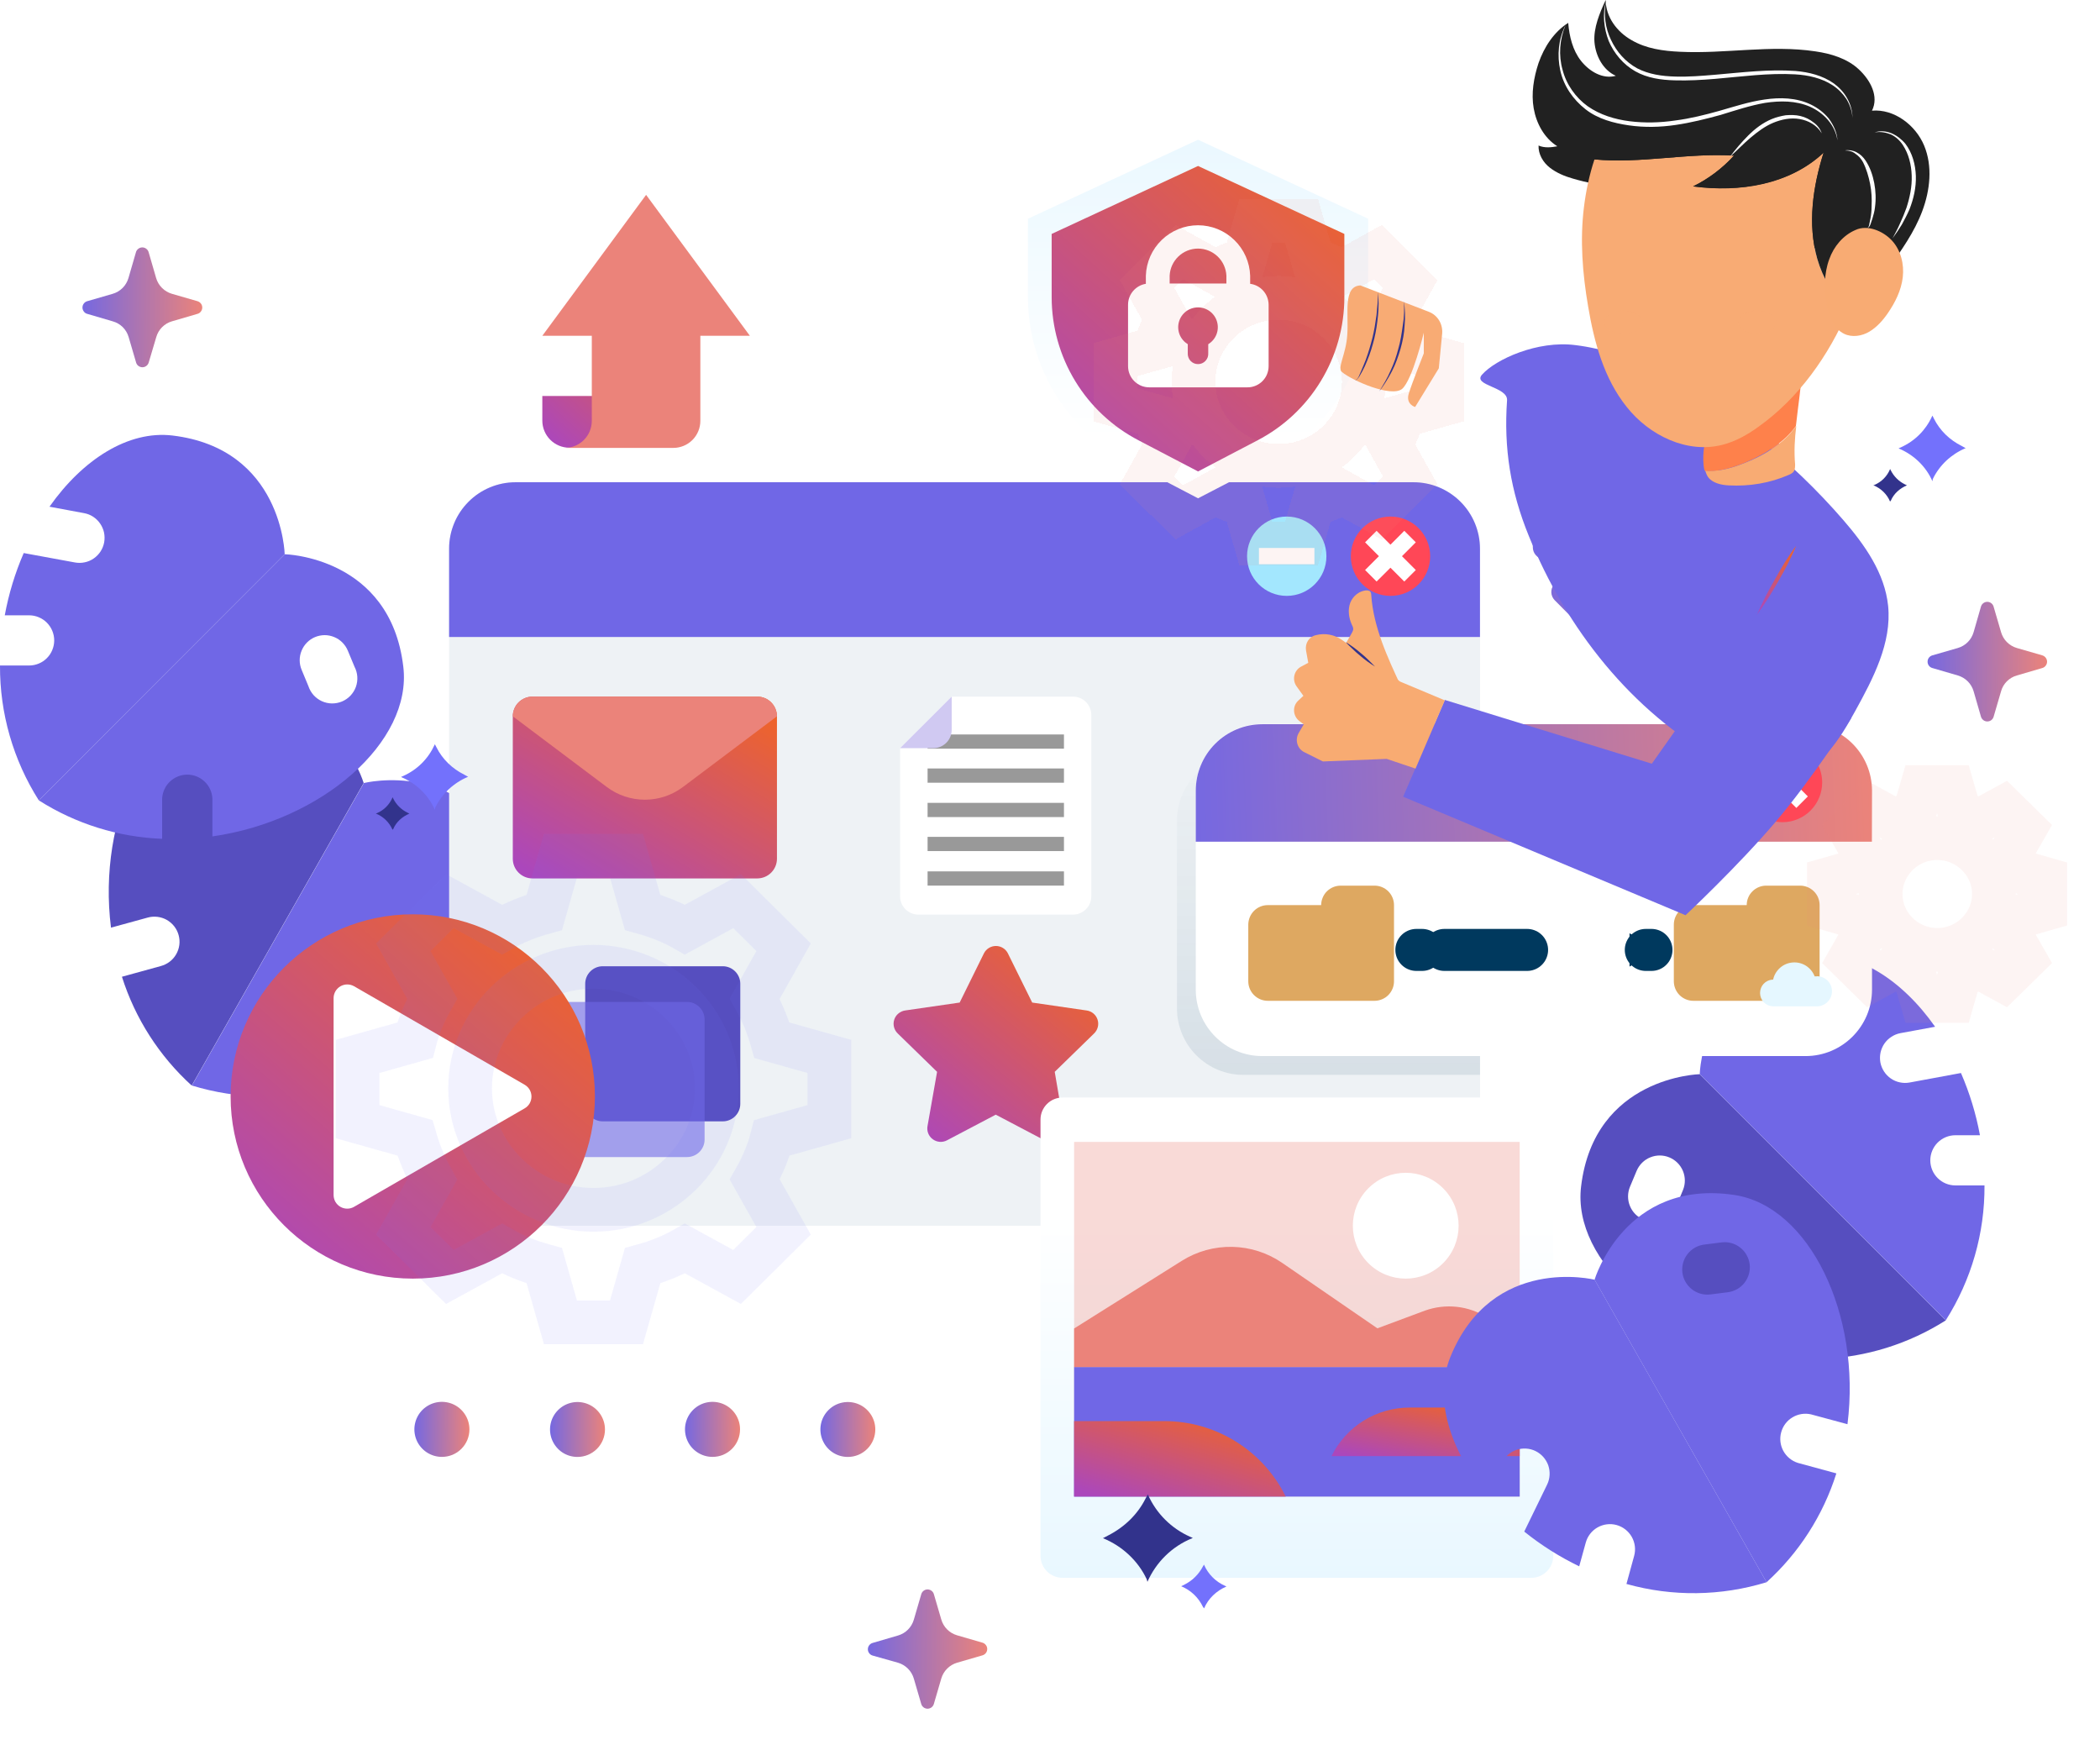 <svg width="48" height="40" viewBox="0 0 48 40" fill="none" xmlns="http://www.w3.org/2000/svg">
<path d="M41.654 31.056C42.656 31.016 43.629 30.712 44.475 30.175L38.85 24.549C38.85 24.549 36.44 24.602 36.139 27.116C35.933 28.837 38.007 30.641 40.508 30.997V30.133C40.508 30.057 40.523 29.983 40.552 29.913C40.581 29.844 40.623 29.78 40.676 29.727C40.73 29.674 40.793 29.632 40.862 29.603C40.932 29.574 41.006 29.559 41.082 29.559C41.157 29.559 41.232 29.574 41.301 29.603C41.371 29.632 41.434 29.674 41.487 29.727C41.541 29.78 41.583 29.844 41.611 29.913C41.64 29.983 41.655 30.057 41.655 30.133L41.654 31.056ZM38.469 27.194L38.316 27.564C38.287 27.633 38.245 27.697 38.192 27.75C38.138 27.803 38.075 27.845 38.005 27.874C37.864 27.932 37.706 27.932 37.566 27.873C37.425 27.815 37.314 27.703 37.256 27.562C37.198 27.422 37.198 27.264 37.256 27.123L37.411 26.753C37.471 26.615 37.582 26.505 37.722 26.449C37.862 26.392 38.018 26.393 38.157 26.451C38.297 26.509 38.407 26.619 38.466 26.758C38.524 26.897 38.526 27.054 38.469 27.194Z" fill="#564EBF"/>
<path d="M41.418 21.838C42.431 21.718 43.472 22.387 44.231 23.465L43.439 23.611C43.365 23.625 43.295 23.653 43.232 23.695C43.168 23.736 43.114 23.789 43.071 23.851C43.029 23.913 42.999 23.983 42.983 24.057C42.968 24.13 42.967 24.206 42.98 24.28C42.994 24.354 43.023 24.425 43.064 24.488C43.105 24.551 43.158 24.606 43.22 24.648C43.282 24.691 43.352 24.721 43.426 24.736C43.499 24.752 43.575 24.753 43.65 24.739L44.822 24.522C45.02 24.978 45.166 25.455 45.256 25.944H44.695C44.543 25.944 44.397 26.005 44.289 26.112C44.182 26.22 44.121 26.366 44.121 26.518C44.121 26.67 44.182 26.816 44.289 26.923C44.397 27.031 44.543 27.091 44.695 27.091H45.36C45.367 28.182 45.06 29.252 44.475 30.173L38.851 24.549C38.851 24.549 38.906 22.142 41.418 21.838Z" fill="#7067E6"/>
<path d="M2.787 22.322C3.09 23.277 3.64 24.135 4.382 24.809L8.313 17.895C8.313 17.895 7.63 15.587 5.124 15.961C3.411 16.217 2.219 18.694 2.537 21.2L3.372 20.971C3.445 20.95 3.521 20.944 3.597 20.953C3.672 20.962 3.745 20.985 3.811 21.022C3.877 21.06 3.936 21.11 3.982 21.169C4.029 21.229 4.063 21.298 4.083 21.371C4.103 21.445 4.109 21.521 4.099 21.596C4.089 21.672 4.064 21.744 4.026 21.81C3.988 21.876 3.938 21.933 3.877 21.979C3.817 22.025 3.747 22.058 3.674 22.078L2.787 22.322ZM5.668 18.229L5.271 18.179C5.196 18.169 5.124 18.144 5.059 18.106C4.994 18.069 4.937 18.018 4.891 17.959C4.799 17.838 4.758 17.685 4.778 17.534C4.798 17.383 4.877 17.247 4.998 17.154C5.119 17.062 5.272 17.021 5.423 17.041L5.82 17.091C5.896 17.099 5.969 17.123 6.036 17.159C6.103 17.196 6.162 17.246 6.21 17.306C6.257 17.366 6.292 17.434 6.312 17.508C6.333 17.582 6.338 17.659 6.329 17.734C6.319 17.81 6.294 17.883 6.256 17.949C6.218 18.015 6.167 18.073 6.106 18.119C6.045 18.165 5.975 18.199 5.901 18.218C5.827 18.236 5.75 18.24 5.675 18.229H5.668Z" fill="#564EBF"/>
<path d="M11.614 19.656C11.999 20.605 11.627 21.781 10.786 22.798L10.439 22.074C10.372 21.937 10.254 21.832 10.11 21.783C9.966 21.733 9.809 21.742 9.672 21.809C9.535 21.876 9.43 21.994 9.381 22.137C9.331 22.281 9.34 22.439 9.407 22.576L9.928 23.649C9.54 23.961 9.118 24.228 8.67 24.444L8.522 23.901C8.481 23.755 8.385 23.63 8.252 23.555C8.12 23.48 7.964 23.46 7.817 23.5C7.67 23.541 7.545 23.637 7.47 23.77C7.395 23.902 7.375 24.058 7.416 24.205L7.592 24.848C6.541 25.142 5.429 25.128 4.386 24.808L8.317 17.895C8.317 17.895 10.658 17.31 11.614 19.656Z" fill="#7067E6"/>
<path d="M32.31 11.021H11.784C10.945 11.021 10.265 11.702 10.265 12.541V26.493C10.265 27.332 10.945 28.013 11.784 28.013H32.31C33.149 28.013 33.83 27.332 33.83 26.493V12.541C33.83 11.702 33.149 11.021 32.31 11.021Z" fill="#EEF2F5"/>
<path d="M33.828 12.541C33.828 12.138 33.668 11.752 33.383 11.467C33.098 11.182 32.712 11.021 32.308 11.021H11.783C11.583 11.021 11.386 11.061 11.202 11.137C11.017 11.214 10.85 11.325 10.709 11.467C10.568 11.608 10.456 11.775 10.38 11.96C10.304 12.144 10.264 12.342 10.265 12.541V14.557H33.828V12.541Z" fill="#7067E6"/>
<path d="M29.411 13.618C29.912 13.618 30.318 13.213 30.318 12.712C30.318 12.211 29.912 11.805 29.411 11.805C28.91 11.805 28.504 12.211 28.504 12.712C28.504 13.213 28.91 13.618 29.411 13.618Z" fill="#A3E7FE"/>
<path d="M30.044 12.523H28.776V12.895H30.044V12.523Z" fill="white"/>
<path d="M31.783 13.618C32.284 13.618 32.69 13.213 32.69 12.712C32.69 12.211 32.284 11.805 31.783 11.805C31.282 11.805 30.876 12.211 30.876 12.712C30.876 13.213 31.282 13.618 31.783 13.618Z" fill="#FF4757"/>
<path d="M32.361 12.394L32.098 12.131L31.782 12.448L31.465 12.131L31.202 12.394L31.518 12.711L31.202 13.027L31.465 13.29L31.782 12.974L32.098 13.29L32.361 13.027L32.045 12.711L32.361 12.394Z" fill="white"/>
<path opacity="0.2" d="M33.828 17.236H28.422C28.019 17.236 27.632 17.396 27.347 17.681C27.062 17.966 26.902 18.353 26.902 18.756V23.045C26.902 23.448 27.062 23.835 27.347 24.12C27.632 24.405 28.019 24.565 28.422 24.565H33.828V17.236Z" fill="url(#paint0_linear_10675_45748)"/>
<path d="M17.309 15.92H12.171C11.922 15.92 11.721 16.121 11.721 16.37V19.625C11.721 19.873 11.922 20.075 12.171 20.075H17.309C17.557 20.075 17.759 19.873 17.759 19.625V16.37C17.759 16.121 17.557 15.92 17.309 15.92Z" fill="url(#paint1_linear_10675_45748)"/>
<path d="M17.31 15.92H12.171C12.051 15.92 11.937 15.967 11.852 16.052C11.768 16.136 11.721 16.251 11.721 16.37L13.869 17.985C14.12 18.174 14.426 18.276 14.74 18.276C15.055 18.276 15.36 18.174 15.611 17.985L17.759 16.37C17.759 16.251 17.711 16.137 17.627 16.052C17.543 15.968 17.429 15.92 17.31 15.92Z" fill="#EB837A"/>
<path d="M21.753 15.92L20.573 17.098V20.483C20.573 20.594 20.617 20.701 20.696 20.779C20.774 20.858 20.881 20.902 20.992 20.902H24.528C24.582 20.902 24.637 20.891 24.687 20.869C24.738 20.848 24.784 20.817 24.822 20.779C24.861 20.74 24.892 20.694 24.913 20.643C24.933 20.592 24.944 20.538 24.944 20.483V16.339C24.944 16.284 24.933 16.229 24.912 16.179C24.892 16.128 24.861 16.082 24.822 16.043C24.783 16.004 24.737 15.973 24.686 15.952C24.636 15.931 24.581 15.92 24.526 15.92H21.753Z" fill="white"/>
<path d="M24.319 16.785H21.202V17.11H24.319V16.785Z" fill="#999999"/>
<path d="M24.319 17.562H21.202V17.888H24.319V17.562Z" fill="#999999"/>
<path d="M24.319 18.348H21.202V18.673H24.319V18.348Z" fill="#999999"/>
<path d="M24.319 19.125H21.202V19.45H24.319V19.125Z" fill="#999999"/>
<path d="M24.319 19.914H21.202V20.239H24.319V19.914Z" fill="#999999"/>
<path d="M21.753 16.679V15.92L20.573 17.098H21.334C21.445 17.098 21.551 17.054 21.63 16.975C21.709 16.897 21.753 16.79 21.753 16.679Z" fill="#D0C9F2"/>
<path d="M16.52 22.082H13.777C13.556 22.082 13.376 22.262 13.376 22.483V25.226C13.376 25.447 13.556 25.627 13.777 25.627H16.52C16.741 25.627 16.921 25.447 16.921 25.226V22.483C16.921 22.262 16.741 22.082 16.52 22.082Z" fill="#564EBF"/>
<path opacity="0.6" d="M15.703 22.898H12.961C12.739 22.898 12.56 23.078 12.56 23.3V26.042C12.56 26.264 12.739 26.443 12.961 26.443H15.703C15.925 26.443 16.105 26.264 16.105 26.042V23.3C16.105 23.078 15.925 22.898 15.703 22.898Z" fill="#7067E6"/>
<path d="M23.035 21.783L23.593 22.912L24.838 23.093C24.895 23.101 24.949 23.125 24.993 23.162C25.037 23.199 25.069 23.247 25.087 23.302C25.105 23.356 25.107 23.415 25.093 23.47C25.079 23.526 25.05 23.577 25.009 23.617L24.108 24.495L24.32 25.737C24.33 25.794 24.324 25.852 24.302 25.905C24.281 25.958 24.245 26.004 24.198 26.037C24.152 26.071 24.097 26.091 24.04 26.095C23.982 26.099 23.925 26.087 23.875 26.06L22.76 25.474L21.646 26.06C21.595 26.087 21.538 26.099 21.481 26.095C21.424 26.091 21.369 26.071 21.322 26.037C21.276 26.004 21.24 25.958 21.218 25.905C21.196 25.852 21.19 25.794 21.2 25.737L21.419 24.495L20.518 23.617C20.477 23.577 20.448 23.526 20.434 23.471C20.42 23.415 20.422 23.357 20.44 23.302C20.457 23.248 20.49 23.199 20.534 23.163C20.578 23.125 20.631 23.102 20.687 23.093L21.935 22.912L22.492 21.783C22.518 21.733 22.557 21.692 22.605 21.663C22.653 21.634 22.708 21.619 22.764 21.619C22.82 21.619 22.874 21.634 22.922 21.663C22.97 21.692 23.009 21.733 23.035 21.783Z" fill="url(#paint2_linear_10675_45748)"/>
<path d="M41.269 16.545H28.852C28.012 16.545 27.332 17.225 27.332 18.065V22.615C27.332 23.455 28.012 24.135 28.852 24.135H41.269C42.108 24.135 42.789 23.455 42.789 22.615V18.065C42.789 17.225 42.108 16.545 41.269 16.545Z" fill="white"/>
<path d="M42.789 18.064C42.787 17.662 42.626 17.277 42.341 16.994C42.057 16.71 41.671 16.551 41.269 16.551H28.852C28.449 16.551 28.062 16.711 27.777 16.996C27.492 17.281 27.332 17.667 27.332 18.07V19.236H42.786L42.789 18.064Z" fill="url(#paint3_linear_10675_45748)"/>
<path d="M41.65 17.884C41.65 17.704 41.597 17.529 41.497 17.38C41.397 17.23 41.256 17.114 41.09 17.046C40.924 16.977 40.742 16.959 40.566 16.994C40.39 17.029 40.228 17.115 40.102 17.242C39.975 17.369 39.888 17.531 39.853 17.706C39.818 17.883 39.836 18.065 39.905 18.23C39.974 18.396 40.09 18.538 40.239 18.637C40.388 18.737 40.563 18.79 40.743 18.79C40.983 18.79 41.214 18.694 41.384 18.524C41.554 18.354 41.649 18.124 41.65 17.884Z" fill="#FF4757"/>
<path d="M41.322 17.568L41.059 17.305L40.743 17.62L40.426 17.305L40.163 17.568L40.48 17.884L40.163 18.201L40.426 18.464L40.743 18.148L41.059 18.464L41.322 18.201L41.006 17.884L41.322 17.568Z" fill="white"/>
<path d="M30.198 20.685H28.978C28.86 20.685 28.747 20.732 28.663 20.816C28.58 20.899 28.533 21.013 28.532 21.131V22.425C28.532 22.544 28.579 22.657 28.663 22.741C28.747 22.825 28.86 22.872 28.978 22.872H31.418C31.477 22.872 31.535 22.86 31.589 22.837C31.643 22.815 31.692 22.782 31.733 22.741C31.774 22.699 31.807 22.65 31.829 22.596C31.852 22.542 31.863 22.484 31.863 22.425V20.685C31.863 20.567 31.816 20.454 31.733 20.37C31.649 20.287 31.536 20.24 31.418 20.24H30.647C30.588 20.24 30.53 20.251 30.476 20.273C30.421 20.295 30.372 20.328 30.33 20.369C30.288 20.41 30.255 20.46 30.233 20.514C30.21 20.568 30.198 20.626 30.198 20.685Z" fill="url(#paint4_linear_10675_45748)"/>
<path d="M39.925 20.685H38.705C38.587 20.685 38.473 20.732 38.389 20.816C38.306 20.899 38.259 21.013 38.259 21.131V22.425C38.259 22.544 38.306 22.657 38.389 22.741C38.473 22.825 38.587 22.872 38.705 22.872H41.145C41.203 22.872 41.261 22.86 41.316 22.838C41.37 22.815 41.419 22.782 41.46 22.741C41.502 22.7 41.535 22.65 41.557 22.596C41.579 22.542 41.591 22.484 41.591 22.425V20.685C41.591 20.626 41.579 20.568 41.557 20.514C41.535 20.46 41.502 20.411 41.46 20.37C41.419 20.329 41.37 20.296 41.316 20.274C41.261 20.251 41.203 20.24 41.145 20.24H40.371C40.312 20.24 40.254 20.251 40.2 20.274C40.146 20.296 40.097 20.329 40.056 20.37C40.014 20.411 39.981 20.46 39.959 20.514C39.936 20.568 39.925 20.626 39.925 20.685Z" fill="url(#paint5_linear_10675_45748)"/>
<path d="M41.534 22.314C41.515 22.312 41.496 22.312 41.478 22.314C41.44 22.214 41.37 22.129 41.28 22.071C41.19 22.014 41.083 21.987 40.976 21.996C40.869 22.004 40.768 22.046 40.688 22.117C40.607 22.188 40.551 22.282 40.529 22.387H40.516C40.438 22.392 40.365 22.427 40.312 22.483C40.259 22.54 40.23 22.615 40.23 22.693C40.23 22.77 40.259 22.845 40.312 22.902C40.365 22.959 40.438 22.993 40.516 22.998H41.529C41.621 22.998 41.708 22.962 41.773 22.897C41.838 22.833 41.874 22.745 41.874 22.654C41.874 22.563 41.838 22.475 41.773 22.41C41.708 22.346 41.621 22.31 41.529 22.31L41.534 22.314Z" fill="#E5F7FF"/>
<path d="M32.374 21.709H32.504" stroke="#00395E" stroke-width="0.96" stroke-miterlimit="10" stroke-linecap="round"/>
<path d="M33.015 21.709H37.362" stroke="#00395E" stroke-width="0.96" stroke-miterlimit="10" stroke-linecap="round" stroke-dasharray="1.89 3.77"/>
<path d="M37.618 21.709H37.748" stroke="#00395E" stroke-width="0.96" stroke-miterlimit="10" stroke-linecap="round"/>
<path d="M37.905 21.709L37.246 21.328V22.09L37.905 21.709Z" fill="#00395E"/>
<path d="M35 25.082H24.288C24.009 25.082 23.783 25.308 23.783 25.586V35.554C23.783 35.833 24.009 36.059 24.288 36.059H35C35.278 36.059 35.504 35.833 35.504 35.554V25.586C35.504 25.308 35.278 25.082 35 25.082Z" fill="url(#paint6_linear_10675_45748)"/>
<path opacity="0.3" d="M34.736 26.096H24.551V34.201H34.736V26.096Z" fill="#EB837A"/>
<path d="M24.551 30.361L27.01 28.816C27.357 28.597 27.76 28.486 28.17 28.495C28.579 28.504 28.977 28.633 29.314 28.866L31.483 30.357L32.576 29.95C32.808 29.868 33.056 29.839 33.301 29.866C33.546 29.893 33.782 29.976 33.99 30.108L34.736 30.573V31.25H24.551V30.361Z" fill="#EB837A"/>
<path d="M32.986 28.867C33.458 28.395 33.458 27.629 32.986 27.157C32.514 26.684 31.748 26.684 31.276 27.157C30.804 27.629 30.804 28.395 31.276 28.867C31.748 29.339 32.514 29.339 32.986 28.867Z" fill="white"/>
<path d="M34.736 31.244H24.551V34.202H34.736V31.244Z" fill="#7067E6"/>
<path d="M29.388 34.201H24.551V32.477H26.611C27.189 32.477 27.755 32.638 28.245 32.943C28.736 33.247 29.132 33.683 29.388 34.201Z" fill="url(#paint7_linear_10675_45748)"/>
<path d="M30.434 33.278H34.735V32.168H32.218C31.846 32.168 31.482 32.272 31.167 32.468C30.852 32.664 30.598 32.945 30.434 33.278Z" fill="url(#paint8_linear_10675_45748)"/>
<path d="M20.965 30.021H8.516C8.187 30.021 7.871 30.152 7.639 30.385C7.406 30.617 7.275 30.933 7.275 31.262V33.904C7.275 34.233 7.406 34.548 7.639 34.781C7.871 35.014 8.187 35.144 8.516 35.144H9.508V36.539L11.986 35.144H20.965C21.294 35.144 21.609 35.014 21.842 34.781C22.074 34.548 22.205 34.233 22.205 33.904V31.262C22.205 30.933 22.074 30.617 21.842 30.385C21.609 30.152 21.294 30.021 20.965 30.021Z" fill="white"/>
<path d="M10.73 32.667C10.73 32.543 10.693 32.421 10.624 32.318C10.555 32.214 10.457 32.133 10.342 32.085C10.227 32.038 10.101 32.025 9.979 32.049C9.857 32.073 9.745 32.133 9.656 32.221C9.568 32.309 9.508 32.421 9.484 32.543C9.459 32.665 9.472 32.791 9.519 32.907C9.567 33.022 9.648 33.12 9.751 33.189C9.855 33.258 9.976 33.295 10.101 33.295C10.183 33.295 10.265 33.279 10.341 33.248C10.418 33.216 10.487 33.17 10.545 33.112C10.604 33.053 10.65 32.984 10.682 32.908C10.713 32.832 10.73 32.75 10.73 32.667Z" fill="url(#paint9_linear_10675_45748)"/>
<path d="M13.828 32.669C13.828 32.544 13.791 32.423 13.722 32.32C13.653 32.217 13.555 32.136 13.44 32.089C13.325 32.041 13.199 32.029 13.078 32.053C12.956 32.077 12.844 32.137 12.756 32.225C12.668 32.313 12.608 32.425 12.584 32.546C12.56 32.668 12.572 32.794 12.62 32.909C12.668 33.023 12.748 33.122 12.851 33.191C12.954 33.26 13.076 33.296 13.2 33.296C13.366 33.296 13.526 33.23 13.644 33.112C13.761 32.995 13.828 32.835 13.828 32.669Z" fill="url(#paint10_linear_10675_45748)"/>
<path d="M16.915 32.667C16.916 32.543 16.879 32.421 16.81 32.318C16.741 32.214 16.643 32.133 16.528 32.085C16.413 32.038 16.287 32.025 16.164 32.049C16.042 32.073 15.93 32.133 15.842 32.221C15.754 32.309 15.694 32.421 15.669 32.543C15.645 32.665 15.657 32.791 15.705 32.907C15.752 33.022 15.833 33.12 15.937 33.189C16.04 33.258 16.162 33.295 16.286 33.295C16.369 33.295 16.451 33.279 16.527 33.248C16.603 33.216 16.672 33.17 16.731 33.112C16.789 33.053 16.836 32.984 16.867 32.908C16.899 32.832 16.915 32.75 16.915 32.667Z" fill="url(#paint11_linear_10675_45748)"/>
<path d="M20.007 32.669C20.007 32.544 19.971 32.423 19.901 32.32C19.832 32.217 19.735 32.136 19.62 32.089C19.505 32.041 19.379 32.029 19.257 32.053C19.135 32.077 19.024 32.137 18.936 32.225C18.848 32.313 18.788 32.425 18.764 32.546C18.74 32.668 18.752 32.794 18.8 32.909C18.847 33.023 18.928 33.122 19.031 33.191C19.134 33.26 19.256 33.296 19.38 33.296C19.546 33.296 19.706 33.23 19.823 33.112C19.941 32.995 20.007 32.835 20.007 32.669Z" fill="url(#paint12_linear_10675_45748)"/>
<path d="M9.435 29.221C11.734 29.221 13.598 27.357 13.598 25.058C13.598 22.758 11.734 20.895 9.435 20.895C7.135 20.895 5.271 22.758 5.271 25.058C5.271 27.357 7.135 29.221 9.435 29.221Z" fill="url(#paint13_linear_10675_45748)"/>
<path d="M11.99 24.789L8.093 22.539C8.045 22.512 7.991 22.498 7.937 22.498C7.882 22.498 7.828 22.513 7.781 22.54C7.734 22.568 7.695 22.607 7.667 22.654C7.64 22.702 7.625 22.755 7.625 22.81V27.309C7.625 27.364 7.639 27.418 7.666 27.466C7.694 27.513 7.733 27.553 7.78 27.58C7.828 27.608 7.882 27.622 7.937 27.622C7.991 27.622 8.045 27.608 8.093 27.58L11.99 25.331C12.038 25.304 12.078 25.265 12.106 25.217C12.133 25.169 12.148 25.115 12.148 25.06C12.148 25.005 12.133 24.951 12.106 24.903C12.078 24.856 12.038 24.816 11.99 24.789Z" fill="white"/>
<path d="M27.384 3.492L23.768 5.172V6.79C23.767 7.517 23.965 8.23 24.341 8.851C24.718 9.473 25.257 9.979 25.901 10.315L27.384 11.08L28.866 10.306C29.51 9.969 30.05 9.463 30.426 8.842C30.802 8.22 31.001 7.507 31 6.781V5.172L27.384 3.492Z" fill="url(#paint14_linear_10675_45748)"/>
<path d="M27.384 11.388L25.775 10.548C25.088 10.19 24.512 9.651 24.11 8.988C23.708 8.326 23.496 7.566 23.496 6.791V4.999L27.384 3.193L31.272 4.999V6.791C31.273 7.567 31.061 8.329 30.659 8.992C30.257 9.656 29.68 10.196 28.992 10.554L27.384 11.388ZM24.038 5.346V6.791C24.038 7.467 24.224 8.13 24.575 8.707C24.926 9.284 25.429 9.754 26.028 10.065L27.384 10.774L28.74 10.065C29.339 9.754 29.842 9.284 30.192 8.706C30.543 8.129 30.728 7.467 30.728 6.791V5.346L27.384 3.793L24.038 5.346Z" fill="url(#paint15_linear_10675_45748)"/>
<path d="M28.575 6.486V6.301C28.565 5.992 28.435 5.699 28.212 5.484C27.99 5.269 27.693 5.148 27.383 5.148C27.074 5.148 26.776 5.269 26.554 5.484C26.331 5.699 26.201 5.992 26.191 6.301V6.486C26.077 6.504 25.974 6.563 25.9 6.65C25.825 6.738 25.784 6.849 25.784 6.964V8.368C25.784 8.497 25.835 8.62 25.926 8.711C26.017 8.801 26.14 8.852 26.268 8.852H28.512C28.575 8.853 28.638 8.84 28.697 8.816C28.756 8.792 28.81 8.756 28.855 8.711C28.9 8.666 28.936 8.613 28.96 8.554C28.984 8.495 28.997 8.432 28.997 8.368V6.964C28.996 6.847 28.953 6.734 28.876 6.646C28.798 6.558 28.692 6.501 28.575 6.486ZM27.617 7.866V8.069C27.619 8.101 27.615 8.133 27.605 8.164C27.594 8.194 27.577 8.222 27.555 8.246C27.533 8.27 27.507 8.289 27.477 8.302C27.447 8.315 27.415 8.321 27.383 8.321C27.351 8.321 27.319 8.315 27.289 8.302C27.26 8.289 27.233 8.27 27.211 8.246C27.189 8.222 27.172 8.194 27.162 8.164C27.151 8.133 27.147 8.101 27.149 8.069V7.866C27.065 7.814 26.999 7.737 26.962 7.645C26.926 7.553 26.92 7.452 26.947 7.356C26.973 7.261 27.03 7.177 27.109 7.117C27.188 7.057 27.284 7.025 27.383 7.025C27.482 7.025 27.578 7.057 27.657 7.117C27.736 7.177 27.793 7.261 27.819 7.356C27.846 7.452 27.84 7.553 27.804 7.645C27.767 7.737 27.702 7.814 27.617 7.866ZM28.032 6.479H26.735V6.301C26.742 6.134 26.814 5.977 26.935 5.861C27.055 5.746 27.216 5.681 27.383 5.681C27.55 5.681 27.711 5.746 27.832 5.861C27.953 5.977 28.024 6.134 28.032 6.301V6.479Z" fill="white"/>
<path d="M14.876 6.902V9.614C14.876 9.778 14.941 9.935 15.057 10.051C15.173 10.167 15.33 10.232 15.494 10.232H13.015C12.851 10.232 12.694 10.167 12.578 10.051C12.462 9.935 12.396 9.778 12.396 9.614V6.902H14.876Z" fill="url(#paint16_linear_10675_45748)"/>
<path d="M17.434 4.672C17.316 4.673 17.198 4.683 17.081 4.703C16.831 4.08 16.387 3.553 15.817 3.198C15.246 2.844 14.577 2.681 13.907 2.732C13.237 2.783 12.601 3.047 12.091 3.484C11.581 3.921 11.224 4.51 11.071 5.164C11.042 5.164 11.015 5.164 10.987 5.164C10.731 5.164 10.479 5.214 10.243 5.312C10.008 5.41 9.793 5.553 9.613 5.733C9.433 5.914 9.289 6.128 9.192 6.363C9.094 6.599 9.044 6.852 9.044 7.107C9.044 7.362 9.094 7.615 9.192 7.85C9.289 8.086 9.433 8.3 9.613 8.48C9.793 8.661 10.008 8.804 10.243 8.902C10.479 8.999 10.731 9.049 10.987 9.049H17.313C17.354 9.049 17.393 9.049 17.434 9.049C18.015 9.049 18.571 8.819 18.982 8.408C19.393 7.998 19.623 7.441 19.623 6.86C19.623 6.279 19.393 5.723 18.982 5.312C18.571 4.901 18.015 4.671 17.434 4.671V4.672Z" fill="white"/>
<path d="M17.14 7.674L14.768 4.453L12.396 7.674H13.527V9.618C13.527 9.782 13.462 9.939 13.346 10.055C13.23 10.171 13.073 10.236 12.909 10.236H15.39C15.554 10.236 15.711 10.171 15.827 10.055C15.943 9.939 16.008 9.782 16.008 9.618V7.674H17.14Z" fill="#EB837A"/>
<path d="M40.947 11.097L40.556 11.056C40.53 11.054 40.505 11.044 40.483 11.028C40.462 11.012 40.446 10.99 40.435 10.966C40.425 10.941 40.422 10.914 40.426 10.888C40.43 10.862 40.441 10.837 40.457 10.816L40.704 10.511C40.744 10.46 40.764 10.396 40.76 10.331C40.757 10.266 40.73 10.204 40.685 10.158L39.878 9.351C39.831 9.306 39.77 9.28 39.705 9.276C39.64 9.273 39.576 9.293 39.525 9.333L39.221 9.58C39.2 9.597 39.175 9.608 39.149 9.612C39.123 9.615 39.096 9.612 39.072 9.602C39.047 9.592 39.026 9.575 39.01 9.554C38.994 9.533 38.984 9.508 38.981 9.481L38.94 9.091C38.932 9.026 38.901 8.967 38.853 8.923C38.805 8.88 38.742 8.855 38.677 8.854H37.536C37.471 8.855 37.408 8.881 37.361 8.925C37.314 8.97 37.285 9.031 37.28 9.096L37.239 9.487C37.236 9.513 37.226 9.538 37.21 9.559C37.194 9.581 37.173 9.597 37.148 9.607C37.124 9.617 37.097 9.621 37.071 9.617C37.044 9.613 37.02 9.602 36.999 9.586L36.694 9.339C36.643 9.299 36.579 9.279 36.514 9.282C36.449 9.285 36.387 9.312 36.34 9.356L35.534 10.163C35.489 10.21 35.462 10.272 35.459 10.337C35.456 10.402 35.476 10.466 35.516 10.517L35.763 10.822C35.779 10.842 35.79 10.867 35.794 10.894C35.798 10.92 35.795 10.947 35.785 10.971C35.774 10.996 35.758 11.017 35.737 11.033C35.715 11.049 35.69 11.059 35.664 11.062L35.273 11.102C35.209 11.111 35.149 11.142 35.106 11.19C35.062 11.238 35.038 11.3 35.036 11.366V12.506C35.036 12.572 35.059 12.636 35.103 12.686C35.147 12.736 35.208 12.768 35.273 12.777L35.664 12.816C35.69 12.819 35.716 12.829 35.737 12.845C35.759 12.861 35.776 12.882 35.786 12.907C35.796 12.932 35.799 12.959 35.795 12.985C35.791 13.012 35.78 13.037 35.763 13.057L35.516 13.361C35.476 13.412 35.456 13.476 35.459 13.541C35.462 13.606 35.489 13.668 35.534 13.715L36.34 14.528C36.387 14.573 36.449 14.6 36.514 14.603C36.579 14.607 36.643 14.587 36.694 14.547L36.999 14.299C37.02 14.282 37.045 14.271 37.071 14.268C37.097 14.264 37.124 14.267 37.149 14.278C37.174 14.288 37.195 14.305 37.211 14.326C37.227 14.348 37.236 14.373 37.239 14.399L37.28 14.79C37.286 14.855 37.317 14.915 37.366 14.959C37.414 15.002 37.477 15.026 37.543 15.026H38.684C38.749 15.024 38.811 15 38.859 14.956C38.908 14.913 38.939 14.854 38.947 14.79L38.988 14.399C38.99 14.373 39 14.348 39.016 14.326C39.032 14.305 39.053 14.288 39.078 14.278C39.102 14.267 39.129 14.264 39.156 14.268C39.182 14.271 39.207 14.282 39.228 14.299L39.531 14.547C39.583 14.587 39.647 14.607 39.712 14.603C39.777 14.6 39.838 14.573 39.885 14.528L40.692 13.715C40.737 13.668 40.764 13.606 40.767 13.541C40.771 13.476 40.751 13.412 40.711 13.361L40.464 13.057C40.447 13.037 40.436 13.012 40.432 12.985C40.428 12.959 40.431 12.932 40.441 12.907C40.451 12.882 40.468 12.861 40.489 12.845C40.511 12.829 40.536 12.819 40.563 12.816L40.953 12.777C41.019 12.768 41.08 12.736 41.124 12.686C41.167 12.636 41.191 12.572 41.191 12.506V11.36C41.189 11.294 41.163 11.231 41.118 11.182C41.074 11.134 41.012 11.104 40.947 11.097Z" fill="url(#paint17_linear_10675_45748)"/>
<path d="M38.472 14.189C39.72 13.988 40.569 12.812 40.367 11.564C40.166 10.315 38.99 9.467 37.742 9.668C36.493 9.87 35.645 11.045 35.846 12.294C36.048 13.542 37.223 14.391 38.472 14.189Z" fill="#EB837A"/>
<path d="M38.107 13.49C38.969 13.49 39.667 12.791 39.667 11.93C39.667 11.068 38.969 10.369 38.107 10.369C37.245 10.369 36.547 11.068 36.547 11.93C36.547 12.791 37.245 13.49 38.107 13.49Z" fill="#EEF2F5"/>
<path d="M38.835 11.931C38.836 11.787 38.793 11.645 38.713 11.525C38.633 11.404 38.519 11.311 38.385 11.255C38.251 11.2 38.104 11.185 37.962 11.213C37.821 11.241 37.69 11.311 37.588 11.413C37.486 11.515 37.416 11.646 37.388 11.788C37.36 11.93 37.374 12.077 37.43 12.21C37.485 12.344 37.579 12.458 37.7 12.538C37.82 12.618 37.961 12.661 38.106 12.661C38.3 12.661 38.485 12.584 38.622 12.447C38.758 12.31 38.835 12.125 38.835 11.931Z" fill="url(#paint18_linear_10675_45748)"/>
<path d="M3.706 18.25C3.714 18.102 3.777 17.963 3.884 17.862C3.991 17.76 4.133 17.703 4.281 17.703C4.428 17.703 4.57 17.76 4.677 17.862C4.784 17.963 4.847 18.102 4.855 18.25V19.115C7.354 18.759 9.428 16.958 9.218 15.234C8.921 12.719 6.507 12.666 6.507 12.666L0.887 18.291C1.732 18.828 2.705 19.132 3.706 19.17V18.25ZM7.2 14.56C7.269 14.531 7.344 14.516 7.419 14.515C7.495 14.515 7.569 14.53 7.639 14.559C7.709 14.587 7.772 14.63 7.825 14.683C7.878 14.736 7.921 14.799 7.95 14.869L8.104 15.239C8.14 15.309 8.162 15.387 8.167 15.466C8.172 15.545 8.161 15.624 8.134 15.699C8.107 15.773 8.064 15.841 8.01 15.899C7.955 15.956 7.889 16.001 7.816 16.032C7.743 16.062 7.664 16.077 7.585 16.076C7.506 16.075 7.427 16.057 7.355 16.024C7.283 15.991 7.219 15.943 7.166 15.884C7.114 15.825 7.074 15.755 7.049 15.68L6.895 15.309C6.836 15.17 6.835 15.012 6.893 14.872C6.95 14.731 7.06 14.619 7.2 14.56Z" fill="#7067E6"/>
<path d="M3.942 9.953C2.93 9.833 1.89 10.502 1.131 11.58L1.921 11.727C1.995 11.74 2.066 11.768 2.129 11.809C2.192 11.851 2.247 11.903 2.289 11.966C2.332 12.028 2.362 12.098 2.378 12.171C2.393 12.245 2.394 12.321 2.381 12.395C2.367 12.469 2.339 12.54 2.298 12.603C2.257 12.666 2.204 12.72 2.142 12.763C2.08 12.806 2.01 12.836 1.936 12.851C1.862 12.867 1.786 12.868 1.712 12.854L0.542 12.639C0.344 13.095 0.199 13.573 0.109 14.062H0.666C0.741 14.062 0.816 14.077 0.885 14.106C0.955 14.135 1.018 14.177 1.071 14.23C1.124 14.284 1.167 14.347 1.195 14.416C1.224 14.486 1.239 14.56 1.239 14.636C1.239 14.711 1.224 14.786 1.195 14.855C1.167 14.925 1.124 14.988 1.071 15.041C1.018 15.095 0.955 15.137 0.885 15.165C0.816 15.194 0.741 15.209 0.666 15.209H7.92531e-05C-0.006 16.3 0.302 17.37 0.887 18.291L6.507 12.666C6.507 12.666 6.457 10.254 3.942 9.953Z" fill="#7067E6"/>
<path d="M41.09 33.431C40.949 33.385 40.832 33.287 40.761 33.157C40.691 33.027 40.673 32.874 40.713 32.732C40.752 32.589 40.844 32.467 40.971 32.391C41.098 32.315 41.25 32.29 41.394 32.323L42.228 32.548C42.546 30.043 41.355 27.565 39.641 27.309C37.136 26.934 36.447 29.246 36.447 29.246L40.379 36.159C41.121 35.486 41.672 34.628 41.974 33.672L41.09 33.431ZM38.455 29.084C38.436 28.933 38.478 28.781 38.571 28.661C38.664 28.541 38.802 28.462 38.953 28.443L39.35 28.393C39.501 28.374 39.653 28.415 39.773 28.509C39.894 28.602 39.972 28.739 39.992 28.89C40.011 29.041 39.969 29.193 39.876 29.314C39.783 29.434 39.646 29.512 39.495 29.532L39.096 29.582C38.945 29.601 38.793 29.559 38.673 29.466C38.553 29.372 38.474 29.235 38.455 29.084Z" fill="#7067E6"/>
<path d="M33.152 31.009C32.767 31.958 33.139 33.133 33.979 34.152L34.33 33.428C34.363 33.36 34.409 33.299 34.465 33.249C34.521 33.199 34.587 33.16 34.658 33.136C34.729 33.111 34.805 33.1 34.88 33.105C34.955 33.109 35.029 33.128 35.097 33.161C35.164 33.194 35.225 33.24 35.275 33.296C35.325 33.353 35.364 33.418 35.389 33.489C35.413 33.561 35.424 33.636 35.419 33.711C35.415 33.786 35.396 33.86 35.363 33.928L34.84 35.002C35.227 35.314 35.649 35.58 36.096 35.796L36.246 35.254C36.286 35.107 36.383 34.982 36.515 34.907C36.647 34.832 36.804 34.812 36.95 34.852C37.097 34.893 37.222 34.99 37.297 35.122C37.372 35.254 37.392 35.411 37.352 35.557L37.176 36.199C38.225 36.493 39.338 36.479 40.38 36.159L36.449 29.246C36.449 29.246 34.108 28.664 33.152 31.009Z" fill="#7067E6"/>
<path d="M45.569 13.867L45.739 14.448C45.764 14.534 45.81 14.612 45.873 14.675C45.936 14.738 46.014 14.784 46.099 14.809L46.68 14.977C46.711 14.986 46.739 15.005 46.759 15.031C46.779 15.057 46.79 15.089 46.79 15.122C46.79 15.155 46.779 15.187 46.759 15.213C46.739 15.24 46.711 15.258 46.68 15.267L46.099 15.437C46.014 15.461 45.935 15.507 45.872 15.57C45.809 15.633 45.763 15.711 45.739 15.797L45.569 16.378C45.561 16.409 45.542 16.437 45.516 16.457C45.489 16.477 45.457 16.488 45.424 16.488C45.391 16.488 45.359 16.477 45.333 16.457C45.307 16.437 45.288 16.409 45.279 16.378L45.111 15.797C45.086 15.712 45.04 15.634 44.977 15.571C44.914 15.508 44.836 15.462 44.751 15.437L44.169 15.267C44.137 15.258 44.109 15.24 44.089 15.213C44.069 15.187 44.059 15.155 44.059 15.122C44.059 15.089 44.069 15.057 44.089 15.031C44.109 15.005 44.137 14.986 44.169 14.977L44.751 14.809C44.836 14.784 44.914 14.738 44.977 14.675C45.04 14.612 45.086 14.534 45.111 14.448L45.278 13.867C45.286 13.835 45.305 13.806 45.331 13.786C45.358 13.765 45.39 13.754 45.424 13.754C45.457 13.754 45.489 13.765 45.516 13.786C45.542 13.806 45.561 13.835 45.569 13.867Z" fill="url(#paint19_linear_10675_45748)"/>
<path d="M21.345 36.43L21.515 37.011C21.54 37.097 21.586 37.175 21.649 37.238C21.712 37.301 21.79 37.347 21.875 37.372L22.457 37.541C22.488 37.55 22.515 37.569 22.535 37.596C22.555 37.621 22.565 37.653 22.565 37.686C22.565 37.718 22.555 37.75 22.535 37.776C22.515 37.802 22.488 37.821 22.457 37.83L21.875 37.999C21.79 38.024 21.712 38.071 21.649 38.134C21.586 38.197 21.54 38.275 21.515 38.36L21.345 38.942C21.336 38.973 21.317 39 21.291 39.02C21.265 39.039 21.233 39.05 21.201 39.05C21.169 39.05 21.137 39.039 21.111 39.02C21.085 39 21.066 38.973 21.057 38.942L20.887 38.36C20.862 38.275 20.816 38.197 20.753 38.134C20.69 38.071 20.612 38.024 20.526 37.999L19.945 37.835C19.914 37.826 19.886 37.807 19.867 37.781C19.847 37.755 19.837 37.724 19.837 37.691C19.837 37.659 19.847 37.627 19.867 37.601C19.886 37.575 19.914 37.556 19.945 37.547L20.526 37.377C20.612 37.352 20.69 37.306 20.753 37.243C20.816 37.18 20.862 37.102 20.887 37.017L21.057 36.435C21.065 36.404 21.084 36.376 21.109 36.356C21.135 36.336 21.166 36.325 21.199 36.324C21.232 36.324 21.263 36.334 21.29 36.353C21.316 36.372 21.336 36.399 21.345 36.43Z" fill="url(#paint20_linear_10675_45748)"/>
<path d="M3.4 5.773L3.569 6.355C3.594 6.44 3.64 6.518 3.704 6.581C3.767 6.644 3.845 6.69 3.931 6.715L4.513 6.883C4.544 6.892 4.572 6.911 4.592 6.937C4.612 6.963 4.623 6.995 4.623 7.028C4.623 7.061 4.612 7.093 4.592 7.119C4.572 7.146 4.544 7.165 4.513 7.173L3.931 7.343C3.845 7.367 3.768 7.414 3.705 7.477C3.642 7.54 3.596 7.618 3.572 7.703L3.4 8.282C3.391 8.314 3.372 8.342 3.346 8.362C3.32 8.382 3.288 8.393 3.255 8.393C3.222 8.393 3.19 8.382 3.163 8.362C3.137 8.342 3.118 8.314 3.11 8.282L2.94 7.702C2.915 7.616 2.868 7.538 2.805 7.475C2.741 7.412 2.662 7.367 2.575 7.343L1.995 7.173C1.963 7.165 1.935 7.146 1.916 7.119C1.896 7.093 1.885 7.061 1.885 7.028C1.885 6.995 1.896 6.963 1.916 6.937C1.935 6.911 1.963 6.892 1.995 6.883L2.575 6.715C2.661 6.69 2.739 6.644 2.802 6.581C2.865 6.518 2.911 6.44 2.936 6.355L3.105 5.773C3.113 5.739 3.131 5.709 3.158 5.688C3.185 5.666 3.218 5.654 3.253 5.654C3.287 5.654 3.32 5.666 3.347 5.688C3.374 5.709 3.392 5.739 3.4 5.773Z" fill="url(#paint21_linear_10675_45748)"/>
<g opacity="0.3">
<g opacity="0.3" filter="url(#filter0_d_10675_45748)">
<path d="M28.704 1.049L28.447 1.94C28.215 2 27.984 2.095 27.778 2.215L26.955 1.76L26.218 2.489L26.672 3.303C26.552 3.509 26.458 3.732 26.398 3.963L25.489 4.221V5.249L26.398 5.506C26.466 5.738 26.552 5.961 26.672 6.167L26.218 6.981L26.955 7.71L27.778 7.255C27.984 7.375 28.207 7.461 28.447 7.53L28.704 8.421H29.75L30.007 7.53C30.238 7.47 30.47 7.375 30.676 7.255L31.498 7.71L32.236 6.981L31.781 6.167C31.901 5.961 31.996 5.738 32.056 5.506L32.964 5.249V4.221L32.056 3.963C31.987 3.732 31.901 3.509 31.781 3.303L32.236 2.489L31.498 1.76L30.676 2.215C30.47 2.095 30.247 2.009 30.007 1.94L29.75 1.049H28.704ZM29.227 2.806C30.298 2.806 31.173 3.672 31.173 4.726C31.173 5.789 30.298 6.647 29.227 6.647C28.155 6.647 27.281 5.781 27.281 4.726C27.281 3.663 28.155 2.806 29.227 2.806Z" stroke="#EB837A" stroke-miterlimit="10" shape-rendering="crispEdges"/>
</g>
</g>
<g opacity="0.3">
<path opacity="0.3" d="M43.929 17.988L43.757 18.58C43.603 18.623 43.449 18.683 43.312 18.76L42.763 18.46L42.274 18.94L42.583 19.48C42.506 19.617 42.446 19.763 42.403 19.917L41.803 20.088V20.774L42.403 20.946C42.446 21.1 42.506 21.246 42.583 21.383L42.274 21.923L42.763 22.403L43.312 22.103C43.449 22.18 43.603 22.24 43.757 22.283L43.929 22.875H44.623L44.794 22.283C44.949 22.24 45.103 22.18 45.24 22.103L45.789 22.403L46.278 21.923L45.969 21.383C46.046 21.246 46.106 21.1 46.149 20.946L46.749 20.774V20.088L46.149 19.917C46.106 19.763 46.046 19.617 45.969 19.48L46.278 18.94L45.789 18.46L45.24 18.76C45.103 18.683 44.949 18.623 44.794 18.58L44.623 17.988H43.929ZM44.28 19.154C44.992 19.154 45.575 19.729 45.575 20.431C45.575 21.134 44.992 21.709 44.28 21.709C43.569 21.709 42.986 21.134 42.986 20.431C42.986 19.737 43.56 19.154 44.28 19.154Z" stroke="#EB837A" stroke-miterlimit="10"/>
</g>
<g opacity="0.3">
<path opacity="0.3" d="M12.81 19.557L12.442 20.851C12.099 20.945 11.773 21.074 11.473 21.245L10.282 20.594L9.219 21.648L9.879 22.823C9.707 23.123 9.57 23.44 9.484 23.774L8.173 24.143V25.634L9.484 26.003C9.579 26.337 9.716 26.663 9.879 26.955L9.219 28.129L10.282 29.183L11.473 28.532C11.773 28.703 12.099 28.832 12.442 28.926L12.81 30.221H14.319L14.688 28.926C15.031 28.832 15.357 28.703 15.657 28.532L16.848 29.183L17.911 28.129L17.251 26.955C17.422 26.655 17.56 26.337 17.645 26.003L18.957 25.634V24.143L17.645 23.774C17.551 23.44 17.414 23.114 17.251 22.823L17.911 21.648L16.848 20.594L15.657 21.245C15.357 21.074 15.031 20.945 14.688 20.851L14.319 19.557H12.81ZM13.565 22.094C15.117 22.094 16.385 23.346 16.385 24.872C16.385 26.397 15.117 27.649 13.565 27.649C12.013 27.649 10.745 26.397 10.745 24.872C10.745 23.346 12.013 22.094 13.565 22.094Z" stroke="#7371FC" stroke-miterlimit="10"/>
</g>
<path d="M26.227 36.15C26.424 35.704 26.784 35.344 27.247 35.155L27.264 35.147L27.204 35.121C26.776 34.932 26.433 34.59 26.244 34.169L26.236 34.152L26.184 34.247C26.004 34.607 25.704 34.898 25.336 35.087L25.207 35.155H25.216C25.653 35.335 26.013 35.67 26.21 36.09L26.227 36.15Z" fill="#32338C"/>
<path d="M27.522 36.757C27.616 36.534 27.805 36.354 28.028 36.26H28.036L28.002 36.242C27.788 36.148 27.616 35.977 27.522 35.763V35.754L27.496 35.797C27.402 35.977 27.256 36.123 27.068 36.217L26.999 36.251C27.222 36.345 27.393 36.508 27.496 36.723L27.522 36.757Z" fill="#7371FC"/>
<path d="M44.17 10.998C44.024 10.664 43.75 10.398 43.407 10.252L43.398 10.244L43.441 10.227C43.767 10.081 44.016 9.832 44.161 9.515L44.17 9.498L44.204 9.567C44.341 9.841 44.564 10.055 44.839 10.192L44.933 10.244H44.924C44.599 10.381 44.333 10.63 44.178 10.947L44.17 10.998Z" fill="#7371FC"/>
<path d="M43.201 11.461C43.133 11.298 42.995 11.161 42.824 11.092H42.815L42.841 11.084C43.004 11.015 43.133 10.886 43.201 10.723V10.715L43.218 10.749C43.287 10.886 43.398 10.998 43.535 11.066L43.587 11.092C43.424 11.161 43.287 11.281 43.218 11.444L43.201 11.461Z" fill="#32338C"/>
<path d="M9.94 18.508C9.795 18.174 9.52 17.908 9.178 17.762L9.169 17.754L9.212 17.736C9.538 17.591 9.786 17.342 9.932 17.025L9.94 17.008L9.975 17.076C10.112 17.351 10.335 17.565 10.609 17.702L10.703 17.754H10.695C10.369 17.891 10.103 18.139 9.949 18.456L9.94 18.508Z" fill="#7371FC"/>
<path d="M8.972 18.963C8.903 18.8 8.766 18.663 8.595 18.594H8.586L8.612 18.585C8.775 18.517 8.903 18.388 8.972 18.225V18.217L8.989 18.251C9.057 18.388 9.169 18.5 9.306 18.568L9.357 18.594C9.195 18.663 9.057 18.783 8.989 18.945L8.972 18.963Z" fill="#32338C"/>
<path d="M36.008 7.887C36.642 7.964 37.242 8.17 37.808 8.47C39.454 9.318 40.928 10.493 42.137 11.89C42.626 12.456 43.08 13.099 43.157 13.845C43.243 14.693 42.814 15.508 42.403 16.253C42.06 16.879 41.64 17.556 40.954 17.736C40.388 17.882 39.797 17.651 39.291 17.368C37.294 16.262 35.802 14.368 34.945 12.25C34.525 11.222 34.37 10.244 34.447 9.147C34.465 8.838 33.659 8.813 33.873 8.564C34.182 8.213 35.142 7.775 36.008 7.887Z" fill="#7067E6"/>
<path d="M41.057 9.738C40.988 9.824 40.92 9.91 40.842 9.987C40.568 10.253 40.234 10.441 39.882 10.578C39.625 10.681 39.351 10.767 39.068 10.758C39.034 10.758 39.008 10.758 38.974 10.75C38.991 10.801 39.008 10.853 39.042 10.904C39.145 11.041 39.342 11.084 39.514 11.093C39.985 11.118 40.457 11.041 40.885 10.853C40.928 10.835 40.98 10.81 41.005 10.767C41.031 10.724 41.031 10.664 41.031 10.613C41.005 10.313 41.022 10.021 41.057 9.738Z" fill="#F8AB73"/>
<path d="M39.874 10.578C40.226 10.432 40.56 10.243 40.834 9.986C40.911 9.909 40.989 9.823 41.049 9.738C41.1 9.266 41.177 8.795 41.203 8.315C40.714 8.203 39.926 8.709 39.591 9.026C39.154 9.438 38.88 10.046 38.94 10.638C38.948 10.681 38.948 10.723 38.966 10.758C39 10.758 39.026 10.766 39.06 10.766C39.343 10.766 39.617 10.681 39.874 10.578Z" fill="#FE814B"/>
<path d="M43.157 6.146C43.457 5.726 43.757 5.306 43.937 4.826C44.117 4.346 44.177 3.798 43.98 3.326C43.783 2.855 43.294 2.486 42.788 2.529C42.951 2.203 42.754 1.834 42.488 1.586C42.222 1.337 41.854 1.226 41.494 1.174C40.474 1.02 39.428 1.234 38.399 1.183C38.022 1.166 37.628 1.114 37.293 0.917C36.959 0.729 36.702 0.386 36.702 0C36.565 0.291 36.419 0.643 36.445 0.96C36.47 1.277 36.642 1.603 36.933 1.732C36.633 1.817 36.325 1.629 36.136 1.389C35.947 1.149 35.87 0.832 35.845 0.523C35.519 0.729 35.296 1.072 35.167 1.44C35.056 1.774 34.996 2.135 35.056 2.477C35.116 2.82 35.296 3.155 35.596 3.343C35.459 3.369 35.304 3.386 35.167 3.326C35.159 3.523 35.27 3.712 35.425 3.832C35.579 3.952 35.767 4.029 35.947 4.08C36.59 4.269 37.268 4.329 37.928 4.449C39.479 4.749 40.919 5.469 42.403 6.044C42.6 6.138 42.943 6.206 43.157 6.146Z" fill="#212121"/>
<path d="M41.537 5.914C41.314 5.126 41.434 4.277 41.683 3.488C40.903 4.217 39.763 4.397 38.7 4.26C39.051 4.088 39.368 3.848 39.634 3.557C38.58 3.488 37.5 3.745 36.445 3.643C36.325 4.003 36.248 4.38 36.205 4.731C36.111 5.486 36.171 6.249 36.3 7.003C36.437 7.817 36.66 8.649 37.182 9.3C37.697 9.952 38.563 10.372 39.368 10.166C39.669 10.089 39.943 9.935 40.191 9.755C41.117 9.095 41.794 8.135 42.249 7.08C41.914 6.78 41.666 6.36 41.537 5.914Z" fill="#F8AB74"/>
<path d="M39.634 3.557C39.368 3.848 39.051 4.088 38.7 4.259C39.754 4.405 40.903 4.225 41.683 3.488C41.434 4.268 41.314 5.125 41.537 5.914C41.666 6.36 41.914 6.78 42.249 7.088C42.309 6.951 42.36 6.814 42.411 6.677C42.634 6.077 42.789 5.451 42.797 4.817C42.806 4.182 42.643 3.531 42.274 3.008C41.76 2.279 40.877 1.876 39.994 1.705C39.566 1.628 39.12 1.593 38.691 1.679C38.117 1.791 37.337 2.116 36.968 2.596C36.737 2.896 36.565 3.265 36.437 3.642C37.499 3.745 38.58 3.488 39.634 3.557Z" fill="#212121"/>
<path d="M41.811 5.925C41.691 6.25 41.691 6.619 41.751 6.962C41.803 7.228 41.906 7.51 42.154 7.63C42.334 7.716 42.557 7.682 42.729 7.579C42.9 7.476 43.037 7.322 43.149 7.159C43.32 6.91 43.457 6.636 43.492 6.336C43.526 6.036 43.449 5.719 43.243 5.496C43.046 5.282 42.686 5.127 42.411 5.256C42.129 5.376 41.914 5.633 41.811 5.925Z" fill="#F8AB73"/>
<path opacity="0.4" d="M37.542 7.363C37.542 7.509 37.345 7.629 37.105 7.629C36.865 7.629 36.668 7.509 36.668 7.363C36.668 7.218 36.865 7.098 37.105 7.098C37.345 7.106 37.542 7.218 37.542 7.363Z" fill="#F8AB74"/>
<path opacity="0.4" d="M40.603 7.363C40.603 7.509 40.406 7.629 40.166 7.629C39.926 7.629 39.728 7.509 39.728 7.363C39.728 7.218 39.926 7.098 40.166 7.098C40.406 7.106 40.603 7.218 40.603 7.363Z" fill="#F8AB74"/>
<path d="M36.71 0.027C36.65 0.327 36.693 0.645 36.822 0.91C36.95 1.185 37.156 1.416 37.422 1.562C37.688 1.699 37.987 1.742 38.296 1.75C38.596 1.759 38.905 1.733 39.205 1.708C39.813 1.656 40.422 1.579 41.039 1.622C41.348 1.648 41.657 1.725 41.914 1.905C42.042 1.999 42.145 2.11 42.222 2.248C42.299 2.385 42.342 2.539 42.342 2.693C42.334 2.539 42.282 2.393 42.205 2.265C42.119 2.136 42.017 2.033 41.888 1.948C41.639 1.785 41.331 1.716 41.031 1.699C40.422 1.665 39.813 1.75 39.205 1.802C38.896 1.828 38.588 1.845 38.279 1.836C37.97 1.828 37.653 1.785 37.379 1.63C37.105 1.476 36.89 1.219 36.77 0.936C36.659 0.645 36.624 0.319 36.71 0.027Z" fill="white"/>
<path d="M41.999 3.208C41.948 2.856 41.682 2.574 41.365 2.436C41.048 2.299 40.688 2.299 40.345 2.351C40.002 2.411 39.668 2.522 39.333 2.625C38.99 2.719 38.648 2.805 38.296 2.856C37.945 2.908 37.585 2.916 37.233 2.865C36.882 2.814 36.522 2.719 36.239 2.496C35.956 2.274 35.742 1.965 35.664 1.613C35.587 1.262 35.621 0.893 35.784 0.576C35.647 0.902 35.621 1.262 35.716 1.596C35.801 1.931 36.016 2.231 36.29 2.428C36.573 2.625 36.907 2.728 37.25 2.771C37.593 2.814 37.945 2.805 38.288 2.754C38.63 2.711 38.973 2.625 39.308 2.531C39.642 2.436 39.976 2.325 40.336 2.274C40.688 2.222 41.056 2.231 41.382 2.385C41.545 2.462 41.691 2.574 41.802 2.711C41.914 2.865 41.991 3.036 41.999 3.208Z" fill="white"/>
<path d="M41.639 3.046C41.528 2.857 41.331 2.754 41.133 2.72C40.928 2.685 40.722 2.728 40.533 2.805C40.345 2.883 40.173 3.011 40.011 3.148C39.848 3.286 39.702 3.44 39.539 3.586C39.668 3.414 39.805 3.251 39.959 3.097C40.113 2.943 40.293 2.805 40.499 2.72C40.602 2.677 40.714 2.651 40.816 2.634C40.928 2.625 41.039 2.625 41.151 2.651C41.262 2.677 41.365 2.728 41.451 2.797C41.536 2.857 41.605 2.943 41.639 3.046Z" fill="white"/>
<path d="M42.848 3.027C42.968 2.985 43.105 2.993 43.233 3.045C43.353 3.096 43.465 3.182 43.551 3.285C43.714 3.499 43.782 3.765 43.791 4.022C43.799 4.288 43.739 4.545 43.645 4.785C43.593 4.905 43.533 5.016 43.473 5.128C43.405 5.239 43.336 5.342 43.259 5.445C43.319 5.333 43.379 5.222 43.431 5.102C43.482 4.991 43.533 4.871 43.576 4.75C43.654 4.51 43.705 4.262 43.696 4.013C43.688 3.765 43.628 3.516 43.491 3.31C43.422 3.207 43.328 3.122 43.216 3.07C43.105 3.027 42.976 3.002 42.848 3.027Z" fill="white"/>
<path d="M42.171 3.438C42.257 3.421 42.359 3.438 42.437 3.481C42.522 3.524 42.591 3.593 42.642 3.67C42.745 3.824 42.805 4.004 42.84 4.184C42.874 4.364 42.882 4.553 42.857 4.733C42.848 4.827 42.822 4.913 42.797 4.998C42.779 5.041 42.771 5.084 42.754 5.127C42.745 5.144 42.737 5.17 42.719 5.187C42.702 5.204 42.677 5.221 42.66 5.213C42.685 5.221 42.702 5.196 42.711 5.178C42.719 5.161 42.728 5.136 42.728 5.118C42.737 5.076 42.745 5.033 42.754 4.99C42.771 4.904 42.779 4.81 42.779 4.724C42.788 4.544 42.779 4.373 42.745 4.201C42.711 4.03 42.66 3.858 42.582 3.704C42.539 3.627 42.488 3.567 42.411 3.515C42.351 3.464 42.265 3.438 42.171 3.438Z" fill="white"/>
<path d="M41.056 12.473C40.936 12.755 40.799 13.021 40.645 13.287C40.491 13.553 40.336 13.81 40.156 14.059C40.276 13.776 40.413 13.51 40.568 13.244C40.714 12.978 40.868 12.721 41.056 12.473Z" fill="url(#paint22_linear_10675_45748)"/>
<path d="M42.316 16.407C42.316 16.407 41.45 17.762 40.593 18.773C39.736 19.785 38.527 20.916 38.527 20.916L32.072 18.208L33.024 15.996L37.756 17.453L40.482 13.596L42.316 16.407Z" fill="#7067E6"/>
<path d="M32.004 15.577L33.024 16.005L32.355 17.565L31.695 17.343L30.238 17.402L29.809 17.188C29.655 17.111 29.595 16.914 29.68 16.76L29.8 16.554L29.698 16.477C29.552 16.365 29.535 16.142 29.672 16.014L29.792 15.902L29.638 15.688C29.526 15.534 29.578 15.319 29.741 15.234L29.903 15.148L29.852 14.865C29.826 14.702 29.921 14.548 30.083 14.514C30.289 14.462 30.503 14.505 30.675 14.625L32.004 15.577Z" fill="#F8AB72"/>
<path d="M32.02 15.678C31.712 15.018 31.394 14.332 31.343 13.604C31.343 13.569 31.334 13.527 31.309 13.509C31.292 13.501 31.266 13.492 31.249 13.492C31.077 13.492 30.923 13.621 30.863 13.775C30.803 13.938 30.829 14.118 30.897 14.272C30.914 14.307 30.931 14.341 30.931 14.375C30.931 14.409 30.914 14.435 30.897 14.469C30.846 14.564 30.786 14.658 30.734 14.752C31.06 15.164 31.515 15.498 32.02 15.678Z" fill="#F8AB72"/>
<path d="M31.429 15.233C31.369 15.199 31.309 15.156 31.249 15.113C31.189 15.07 31.138 15.027 31.078 14.976C31.026 14.933 30.966 14.882 30.915 14.83C30.864 14.779 30.812 14.736 30.761 14.676C30.821 14.71 30.881 14.753 30.941 14.796C31.001 14.839 31.052 14.882 31.112 14.933C31.164 14.976 31.224 15.027 31.275 15.079C31.326 15.13 31.378 15.182 31.429 15.233Z" fill="#32338C"/>
<path d="M31.095 6.523L32.655 7.124C32.861 7.201 32.981 7.406 32.964 7.621L32.887 8.418L32.346 9.301C32.346 9.301 32.124 9.241 32.201 8.992C32.278 8.744 32.544 8.075 32.544 8.075V7.604C32.544 7.604 32.286 8.684 32.047 8.889C31.798 9.087 30.915 8.701 30.675 8.504C30.555 8.409 30.769 8.101 30.795 7.646C30.829 7.175 30.692 6.541 31.095 6.523Z" fill="#F8AB74"/>
<path d="M32.089 6.883C32.115 7.063 32.123 7.243 32.106 7.431C32.098 7.611 32.063 7.791 32.012 7.972C31.961 8.143 31.901 8.323 31.815 8.486C31.729 8.649 31.635 8.803 31.523 8.949C31.618 8.794 31.712 8.64 31.781 8.477C31.858 8.314 31.918 8.143 31.961 7.972C32.012 7.8 32.038 7.62 32.063 7.44C32.098 7.243 32.098 7.063 32.089 6.883Z" fill="#32338C"/>
<path d="M31.497 6.678C31.515 6.858 31.515 7.029 31.497 7.209C31.48 7.389 31.455 7.561 31.412 7.741C31.369 7.912 31.317 8.084 31.249 8.246C31.215 8.332 31.18 8.409 31.137 8.487C31.112 8.529 31.095 8.564 31.069 8.607C31.043 8.641 31.017 8.684 30.975 8.692C31.017 8.675 31.043 8.632 31.06 8.598C31.078 8.555 31.095 8.521 31.112 8.478C31.146 8.401 31.18 8.315 31.215 8.229C31.275 8.066 31.326 7.895 31.369 7.724C31.412 7.552 31.438 7.381 31.463 7.201C31.48 7.029 31.497 6.858 31.497 6.678Z" fill="#32338C"/>
<defs>
<filter id="filter0_d_10675_45748" x="20.989" y="0.549" width="16.476" height="16.373" filterUnits="userSpaceOnUse" color-interpolation-filters="sRGB">
<feFlood flood-opacity="0" result="BackgroundImageFix"/>
<feColorMatrix in="SourceAlpha" type="matrix" values="0 0 0 0 0 0 0 0 0 0 0 0 0 0 0 0 0 0 127 0" result="hardAlpha"/>
<feOffset dy="4"/>
<feGaussianBlur stdDeviation="2"/>
<feComposite in2="hardAlpha" operator="out"/>
<feColorMatrix type="matrix" values="0 0 0 0 0 0 0 0 0 0 0 0 0 0 0 0 0 0 0.25 0"/>
<feBlend mode="normal" in2="BackgroundImageFix" result="effect1_dropShadow_10675_45748"/>
<feBlend mode="normal" in="SourceGraphic" in2="effect1_dropShadow_10675_45748" result="shape"/>
</filter>
<linearGradient id="paint0_linear_10675_45748" x1="30.366" y1="32.349" x2="30.366" y2="16.827" gradientUnits="userSpaceOnUse">
<stop stop-color="#00395E"/>
<stop offset="1" stop-color="#00395E" stop-opacity="0"/>
</linearGradient>
<linearGradient id="paint1_linear_10675_45748" x1="17.044" y1="15.68" x2="13.867" y2="20.984" gradientUnits="userSpaceOnUse">
<stop stop-color="#F26522"/>
<stop offset="1" stop-color="#AB47BC"/>
</linearGradient>
<linearGradient id="paint2_linear_10675_45748" x1="24.549" y1="21.36" x2="20.73" y2="25.945" gradientUnits="userSpaceOnUse">
<stop stop-color="#F26522"/>
<stop offset="1" stop-color="#AB47BC"/>
</linearGradient>
<linearGradient id="paint3_linear_10675_45748" x1="26.553" y1="17.999" x2="42.748" y2="17.426" gradientUnits="userSpaceOnUse">
<stop stop-color="#7067E6"/>
<stop offset="1" stop-color="#EB837A"/>
</linearGradient>
<linearGradient id="paint4_linear_10675_45748" x1="770.494" y1="371.122" x2="770.494" y2="439.009" gradientUnits="userSpaceOnUse">
<stop stop-color="#DEA861"/>
<stop offset="1" stop-color="#EBCBA0"/>
</linearGradient>
<linearGradient id="paint5_linear_10675_45748" x1="1019.6" y1="371.12" x2="1019.6" y2="439.007" gradientUnits="userSpaceOnUse">
<stop stop-color="#DEA861"/>
<stop offset="1" stop-color="#EBCBA0"/>
</linearGradient>
<linearGradient id="paint6_linear_10675_45748" x1="29.642" y1="39.732" x2="29.642" y2="27.682" gradientUnits="userSpaceOnUse">
<stop stop-color="#DFF4FF"/>
<stop offset="1" stop-color="white"/>
</linearGradient>
<linearGradient id="paint7_linear_10675_45748" x1="28.815" y1="32.377" x2="27.969" y2="35.105" gradientUnits="userSpaceOnUse">
<stop stop-color="#F26522"/>
<stop offset="1" stop-color="#AB47BC"/>
</linearGradient>
<linearGradient id="paint8_linear_10675_45748" x1="34.226" y1="32.104" x2="33.814" y2="33.937" gradientUnits="userSpaceOnUse">
<stop stop-color="#F26522"/>
<stop offset="1" stop-color="#AB47BC"/>
</linearGradient>
<linearGradient id="paint9_linear_10675_45748" x1="9.408" y1="32.715" x2="10.728" y2="32.707" gradientUnits="userSpaceOnUse">
<stop stop-color="#7067E6"/>
<stop offset="1" stop-color="#EB837A"/>
</linearGradient>
<linearGradient id="paint10_linear_10675_45748" x1="12.509" y1="32.718" x2="13.826" y2="32.71" gradientUnits="userSpaceOnUse">
<stop stop-color="#7067E6"/>
<stop offset="1" stop-color="#EB837A"/>
</linearGradient>
<linearGradient id="paint11_linear_10675_45748" x1="15.594" y1="32.715" x2="16.913" y2="32.707" gradientUnits="userSpaceOnUse">
<stop stop-color="#7067E6"/>
<stop offset="1" stop-color="#EB837A"/>
</linearGradient>
<linearGradient id="paint12_linear_10675_45748" x1="18.689" y1="32.718" x2="20.006" y2="32.71" gradientUnits="userSpaceOnUse">
<stop stop-color="#7067E6"/>
<stop offset="1" stop-color="#EB837A"/>
</linearGradient>
<linearGradient id="paint13_linear_10675_45748" x1="12.613" y1="20.413" x2="5.46" y2="28.631" gradientUnits="userSpaceOnUse">
<stop stop-color="#F26522"/>
<stop offset="1" stop-color="#AB47BC"/>
</linearGradient>
<linearGradient id="paint14_linear_10675_45748" x1="30.144" y1="3.053" x2="23.59" y2="10.231" gradientUnits="userSpaceOnUse">
<stop stop-color="#F26522"/>
<stop offset="1" stop-color="#AB47BC"/>
</linearGradient>
<linearGradient id="paint15_linear_10675_45748" x1="27.384" y1="-0.653" x2="27.384" y2="11.232" gradientUnits="userSpaceOnUse">
<stop stop-color="#DFF4FF"/>
<stop offset="0.9" stop-color="white"/>
</linearGradient>
<linearGradient id="paint16_linear_10675_45748" x1="15.128" y1="6.71" x2="12.246" y2="9.79" gradientUnits="userSpaceOnUse">
<stop stop-color="#F26522"/>
<stop offset="1" stop-color="#AB47BC"/>
</linearGradient>
<linearGradient id="paint17_linear_10675_45748" x1="34.726" y1="12.182" x2="41.182" y2="12.142" gradientUnits="userSpaceOnUse">
<stop stop-color="#7067E6"/>
<stop offset="1" stop-color="#EB837A"/>
</linearGradient>
<linearGradient id="paint18_linear_10675_45748" x1="38.663" y1="11.115" x2="37.407" y2="12.557" gradientUnits="userSpaceOnUse">
<stop stop-color="#F26522"/>
<stop offset="1" stop-color="#AB47BC"/>
</linearGradient>
<linearGradient id="paint19_linear_10675_45748" x1="43.921" y1="15.228" x2="46.786" y2="15.211" gradientUnits="userSpaceOnUse">
<stop stop-color="#7067E6"/>
<stop offset="1" stop-color="#EB837A"/>
</linearGradient>
<linearGradient id="paint20_linear_10675_45748" x1="19.7" y1="37.794" x2="22.561" y2="37.776" gradientUnits="userSpaceOnUse">
<stop stop-color="#7067E6"/>
<stop offset="1" stop-color="#EB837A"/>
</linearGradient>
<linearGradient id="paint21_linear_10675_45748" x1="1.747" y1="7.131" x2="4.619" y2="7.113" gradientUnits="userSpaceOnUse">
<stop stop-color="#7067E6"/>
<stop offset="1" stop-color="#EB837A"/>
</linearGradient>
<linearGradient id="paint22_linear_10675_45748" x1="40.95" y1="12.381" x2="39.691" y2="13.202" gradientUnits="userSpaceOnUse">
<stop stop-color="#F26522"/>
<stop offset="1" stop-color="#AB47BC"/>
</linearGradient>
</defs>
</svg>
